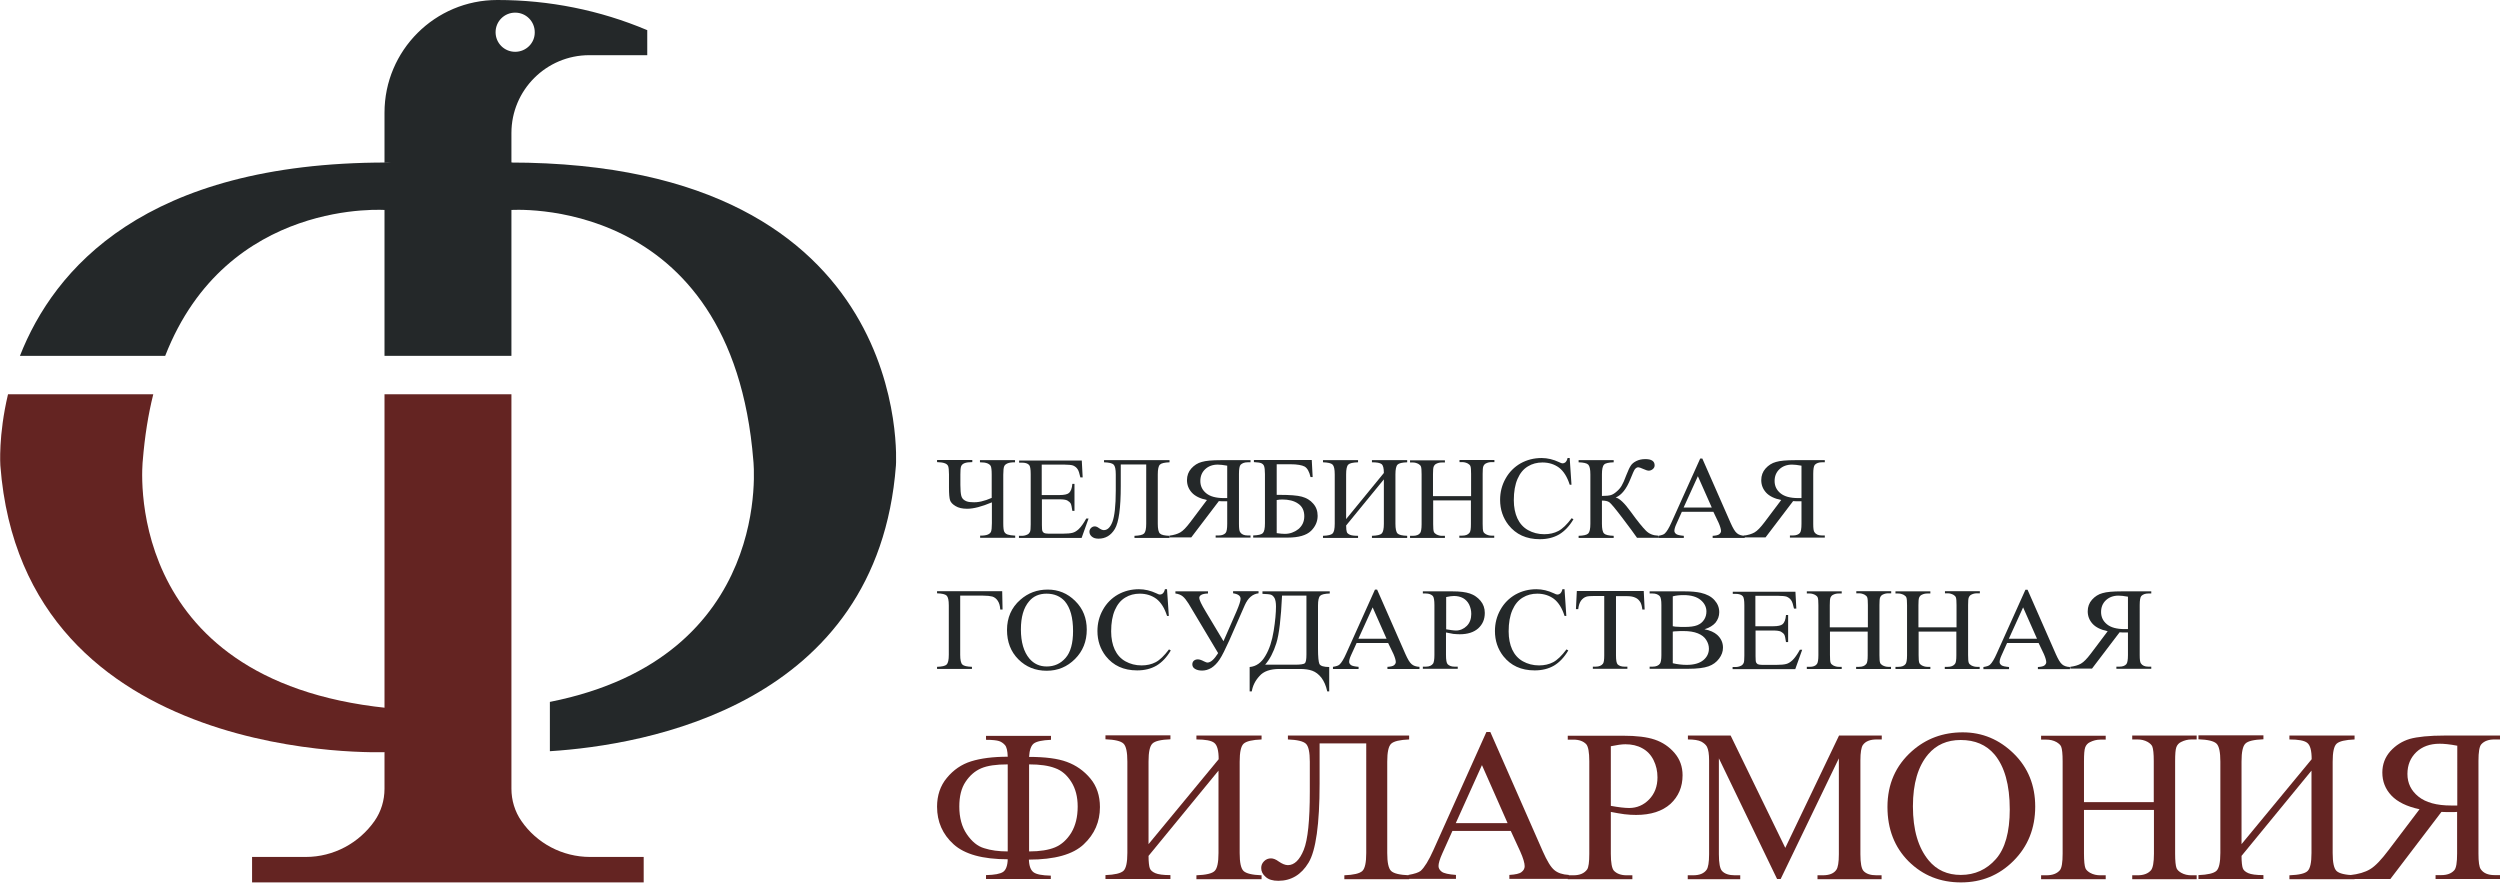 <?xml version="1.0" encoding="UTF-8"?> <!-- Generator: Adobe Illustrator 24.1.0, SVG Export Plug-In . SVG Version: 6.00 Build 0) --> <svg xmlns="http://www.w3.org/2000/svg" xmlns:xlink="http://www.w3.org/1999/xlink" id="Layer_1" x="0px" y="0px" viewBox="0 0 1404.4 496.7" style="enable-background:new 0 0 1404.4 496.7;" xml:space="preserve"> <style type="text/css"> .st0{fill:#00A851;} .st1{fill:#F07122;} .st2{fill:#E21D3B;} .st3{fill:#61489C;} .st4{fill:#067FBD;} .st5{fill:#151616;} .st6{fill:#642422;} .st7{fill:#242829;} </style> <g> <g> <path class="st6" d="M331.5,481.4c-15.6,0-30-7.7-38.6-20.2c-3.7-5.3-5.6-11.7-5.6-18.1V221.5h-1.2h-68.9H216v221.6 c0,6.5-1.9,12.8-5.6,18.1c-8.7,12.4-23,20.2-38.6,20.2h-30.2v14.3H216h1.2h25.6h17.6h25.6h1.2h74.4v-14.3H331.5z"></path> <rect x="216" y="91.3" class="st7" width="71.3" height="108.6"></rect> <g> <path class="st7" d="M11.2,199.9h81.6c34.8-89.2,124.4-81.9,124.4-81.9V91.3C81.3,91.3,30.3,151.2,11.2,199.9z"></path> <path class="st6" d="M80.2,258.8c1.1-13.7,3.1-26.1,5.9-37.3H4.5c-5.5,23.1-4.3,40-4.3,40c12.9,170.2,217.1,161,217.1,161v-24.8 C66.4,382.1,80.2,258.8,80.2,258.8z"></path> </g> <path class="st7" d="M363.5,16.9C337,5.7,308.4,0,279.6,0h-0.3C244.4,0,216,28.3,216,63.3v28l71.3,5.3V74.7 c0-24.1,19.6-43.7,43.7-43.7h32.6V16.9L363.5,16.9z M289.4,29.1c-6.1,0-11-4.9-11-11c0-6.1,4.9-11,11-11c6.1,0,11,4.9,11,11 C300.5,24.2,295.5,29.1,289.4,29.1z"></path> <g> <path class="st7" d="M286.1,91.3V118c0,0,125.1-10.1,137.1,140.8c0,0,12.3,110.4-114.3,135.5V422 c53.6-3.4,184.1-25.6,194.4-160.5C503.3,261.5,515.2,91.3,286.1,91.3z"></path> </g> </g> <g> <g> <path class="st6" d="M590.4,493.8h-36.5v-2.2c4.8-0.1,8-0.7,9.6-1.8c1.6-1.1,2.5-3.5,2.6-7.1c-14.1,0-24.2-2.8-30.4-8.4 c-6.2-5.6-9.3-12.7-9.3-21.1c0-6.3,1.8-11.8,5.5-16.2c3.7-4.5,8.2-7.6,13.6-9.3c5.4-1.7,12.3-2.6,20.6-2.6 c-0.1-3.3-0.6-5.5-1.6-6.6c-1-1.1-2.1-1.8-3.3-2.2c-1.2-0.4-3.7-0.7-7.3-0.7v-2.2h36.5v2.2c-4.9,0.2-8.1,0.9-9.7,2.1 c-1.5,1.2-2.4,3.7-2.6,7.5c9,0,16.1,0.9,21.2,2.8c5.2,1.9,9.6,5,13.2,9.3c3.6,4.3,5.4,9.7,5.4,16.1c0,8.2-3,15.2-9.1,20.9 c-6,5.7-16.3,8.6-30.8,8.6c0.1,3.6,1,5.9,2.6,7.1c1.6,1.2,4.8,1.8,9.7,1.9V493.8z M566.1,478.3v-48.9c-6.5,0-11.4,0.7-14.9,2.2 c-3.5,1.5-6.4,4-8.8,7.6c-2.4,3.6-3.5,8.2-3.5,13.9c0,6.2,1.4,11.4,4.2,15.5c2.8,4.1,6,6.8,9.8,7.9 C556.6,477.7,561,478.3,566.1,478.3z M578.1,478.3c6.1,0,11-0.8,14.6-2.3c3.6-1.5,6.7-4.3,9.1-8.2c2.4-4,3.6-8.9,3.6-14.7 c0-5.5-1.2-10.1-3.6-13.9c-2.4-3.8-5.4-6.4-9.1-7.7c-3.6-1.4-8.5-2.1-14.6-2.1V478.3z"></path> <path class="st6" d="M684.6,426.5c0-4.8-0.8-7.9-2.5-9.2c-1.6-1.3-5-1.9-10-1.9v-2.2h36.6v2.2c-5.2,0.2-8.6,1-10.1,2.4 c-1.5,1.4-2.2,4.8-2.2,10.1v51.3c0,5.3,0.7,8.7,2.2,10.1c1.5,1.4,4.8,2.2,10.1,2.4v2.2h-36.6v-2.2c5.4-0.2,8.8-1,10.2-2.4 c1.5-1.4,2.2-4.8,2.2-10.1v-46.3l-39.3,47.9c0,3.4,0.3,5.8,0.7,6.9c0.4,1.2,1.5,2.1,3.1,2.8c1.6,0.7,4.4,1.1,8.5,1.1v2.2h-36.5 v-2.2c5.2-0.2,8.6-1,10.1-2.4c1.5-1.4,2.2-4.8,2.2-10.1v-51.3c0-5.3-0.7-8.7-2.2-10.1c-1.5-1.4-4.8-2.2-10.1-2.4v-2.2h36.5v2.2 c-5.3,0.2-8.7,1-10.1,2.4c-1.5,1.4-2.2,4.8-2.2,10.1v46.4L684.6,426.5z"></path> <path class="st6" d="M767.5,417.6h-26.2v22.6c0,22.8-2.1,37.6-6.2,44.4c-4.1,6.8-9.8,10.2-17,10.2c-3.1,0-5.5-0.7-7.1-2.2 c-1.7-1.4-2.5-3.1-2.5-5c0-1.5,0.5-2.7,1.6-3.8c1.1-1.1,2.4-1.6,3.9-1.6c1.3,0,2.8,0.6,4.4,1.8c1.9,1.3,3.6,2,5.1,2 c3.6,0,6.6-2.9,8.9-8.6c2.3-5.7,3.4-16.6,3.4-32.6v-16.9c0-5.3-0.7-8.7-2.2-10.1c-1.5-1.4-4.8-2.2-10.1-2.4v-2.2h68.1v2.2 c-5.2,0.2-8.6,1-10.1,2.4c-1.5,1.4-2.2,4.8-2.2,10.1v51.3c0,5.3,0.7,8.7,2.2,10.1c1.5,1.4,4.8,2.2,10.1,2.4v2.2h-36.4v-2.2 c5.2-0.2,8.6-1,10.1-2.4c1.5-1.4,2.2-4.8,2.2-10.1V417.6z"></path> <path class="st6" d="M848.7,466.8h-32.8l-5.7,12.7c-1.4,3.1-2.1,5.5-2.1,7c0,1.2,0.6,2.3,1.8,3.2c1.2,0.9,3.9,1.5,8,1.8v2.2 h-26.7v-2.2c3.5-0.6,5.8-1.4,6.9-2.3c2.1-1.9,4.5-5.8,7.1-11.6l29.8-66.4h2.2l29.5,67.1c2.4,5.4,4.5,8.9,6.5,10.5 c1.9,1.6,4.6,2.5,8.1,2.7v2.2h-33.4v-2.2c3.4-0.2,5.7-0.7,6.8-1.6c1.2-0.9,1.8-2,1.8-3.3c0-1.7-0.8-4.5-2.5-8.3L848.7,466.8z M846.9,462.4l-14.4-32.6l-14.7,32.6H846.9z"></path> <path class="st6" d="M904.9,456.1v23.5c0,5.1,0.6,8.2,1.7,9.5c1.6,1.7,4,2.6,7.2,2.6h3.2v2.2h-36.3v-2.2h3.2 c3.6,0,6.1-1.1,7.7-3.3c0.8-1.2,1.2-4.1,1.2-8.7v-52.1c0-5.1-0.6-8.2-1.7-9.5c-1.6-1.7-4-2.6-7.2-2.6h-3.2v-2.2h31 c7.6,0,13.5,0.7,17.9,2.2c4.4,1.5,8.1,4,11.1,7.5c3,3.5,4.5,7.7,4.5,12.5c0,6.6-2.3,11.9-6.8,16.1c-4.6,4.1-11,6.2-19.3,6.2 c-2,0-4.2-0.1-6.6-0.4C910.1,457.1,907.6,456.6,904.9,456.1z M904.9,452.7c2.2,0.4,4.2,0.7,5.9,0.9c1.7,0.2,3.2,0.3,4.4,0.3 c4.3,0,8.1-1.6,11.2-4.8c3.1-3.2,4.7-7.3,4.7-12.4c0-3.5-0.7-6.7-2.2-9.7c-1.5-3-3.6-5.2-6.4-6.7c-2.7-1.5-5.9-2.2-9.4-2.2 c-2.1,0-4.8,0.4-8.2,1.1V452.7z"></path> <path class="st6" d="M998.3,493.8L965.6,426v53.9c0,5,0.6,8,1.7,9.3c1.5,1.7,4,2.5,7.3,2.5h3v2.2h-29.5v-2.2h3 c3.6,0,6.1-1,7.6-3.1c0.9-1.3,1.4-4.2,1.4-8.7v-52.7c0-3.6-0.4-6.1-1.2-7.7c-0.6-1.1-1.7-2.1-3.2-2.9c-1.6-0.8-4.1-1.2-7.5-1.2 v-2.2h24l30.7,63.1l30.2-63.1h24v2.2h-2.9c-3.6,0-6.2,1-7.7,3.1c-0.9,1.3-1.4,4.2-1.4,8.7v52.7c0,5,0.6,8,1.7,9.3 c1.5,1.7,4,2.5,7.3,2.5h2.9v2.2h-36v-2.2h3c3.6,0,6.2-1,7.6-3.1c0.9-1.3,1.4-4.2,1.4-8.7V426l-32.7,67.8H998.3z"></path> <path class="st6" d="M1102.6,411.4c11,0,20.5,4,28.6,11.9c8.1,7.9,12.1,17.9,12.1,29.8c0,12.2-4.1,22.4-12.2,30.5 c-8.1,8.1-17.9,12.1-29.5,12.1c-11.7,0-21.4-3.9-29.4-11.8c-7.9-7.9-11.9-18.1-11.9-30.6c0-12.8,4.6-23.2,13.7-31.3 C1082,414.9,1091.5,411.4,1102.6,411.4z M1101.4,415.7c-7.6,0-13.7,2.7-18.2,8c-5.7,6.7-8.6,16.4-8.6,29.3 c0,13.2,3,23.3,8.9,30.4c4.5,5.4,10.5,8.1,18,8.1c7.9,0,14.5-3,19.7-8.9c5.2-5.9,7.8-15.2,7.8-27.9c0-13.8-2.9-24.1-8.6-30.9 C1115.8,418.4,1109.5,415.7,1101.4,415.7z"></path> <path class="st6" d="M1170.6,450.6h39.3v-23.1c0-4.1-0.3-6.8-0.8-8.1c-0.4-1-1.3-1.8-2.6-2.6c-1.8-1-3.7-1.4-5.7-1.4h-3v-2.2 h36.2v2.2h-3c-2,0-3.9,0.5-5.7,1.4c-1.3,0.6-2.2,1.6-2.7,2.9c-0.5,1.3-0.7,3.9-0.7,7.9v52c0,4.1,0.3,6.8,0.8,8.1 c0.4,1,1.3,1.8,2.6,2.6c1.8,1,3.7,1.4,5.7,1.4h3v2.2h-36.2v-2.2h3c3.5,0,6-1,7.6-2.9c1-1.3,1.6-4.3,1.6-9.2V455h-39.3v24.6 c0,4.1,0.3,6.8,0.8,8.1c0.4,1,1.3,1.8,2.6,2.6c1.8,1,3.7,1.4,5.7,1.4h3.1v2.2h-36.3v-2.2h3c3.5,0,6-1,7.6-2.9 c1-1.3,1.5-4.3,1.5-9.2v-52c0-4.1-0.3-6.8-0.8-8.1c-0.4-1-1.3-1.8-2.6-2.6c-1.8-1-3.7-1.4-5.7-1.4h-3v-2.2h36.3v2.2h-3.1 c-2,0-3.9,0.5-5.7,1.4c-1.3,0.6-2.2,1.6-2.7,2.9c-0.5,1.3-0.7,3.9-0.7,7.9V450.6z"></path> <path class="st6" d="M1298.6,426.5c0-4.8-0.8-7.9-2.5-9.2c-1.6-1.3-5-1.9-10-1.9v-2.2h36.6v2.2c-5.2,0.2-8.6,1-10.1,2.4 c-1.5,1.4-2.2,4.8-2.2,10.1v51.3c0,5.3,0.7,8.7,2.2,10.1c1.5,1.4,4.8,2.2,10.1,2.4v2.2h-36.6v-2.2c5.4-0.2,8.8-1,10.2-2.4 c1.5-1.4,2.2-4.8,2.2-10.1v-46.3l-39.3,47.9c0,3.4,0.3,5.8,0.7,6.9c0.4,1.2,1.5,2.1,3.1,2.8c1.6,0.7,4.4,1.1,8.5,1.1v2.2h-36.5 v-2.2c5.2-0.2,8.6-1,10.1-2.4c1.5-1.4,2.2-4.8,2.2-10.1v-51.3c0-5.3-0.7-8.7-2.2-10.1c-1.5-1.4-4.8-2.2-10.1-2.4v-2.2h36.5v2.2 c-5.3,0.2-8.7,1-10.1,2.4c-1.5,1.4-2.2,4.8-2.2,10.1v46.4L1298.6,426.5z"></path> <path class="st6" d="M1320.2,491.6c4.6-0.5,8.4-1.6,11.2-3.3c2.9-1.7,6.3-5.3,10.3-10.6l17.5-23.1c-7.1-1.5-12.4-4.1-15.8-7.7 c-3.4-3.6-5.1-7.9-5.1-12.9c0-4.6,1.5-8.6,4.5-12c3-3.3,6.6-5.6,10.9-6.9c4.3-1.2,10.9-1.9,19.9-1.9h30.8v2.2h-3.2 c-3.2,0-5.6,0.9-7.2,2.6c-1.2,1.2-1.7,4.4-1.7,9.5v52.1c0,4.6,0.4,7.5,1.3,8.7c1.5,2.2,4.1,3.3,7.7,3.3h3.2v2.2h-36.3v-2.2h3.3 c3.2,0,5.5-0.9,7.1-2.6c1.2-1.2,1.7-4.4,1.7-9.5v-23.4c-0.7,0-1.3,0.1-1.9,0.1c-0.6,0-1.2,0-1.7,0c-1.3,0-3.1,0-5.2-0.1 l-28.7,37.7h-22.6V491.6z M1380.3,418.9c-4.1-0.8-7.4-1.1-9.8-1.1c-5.5,0-9.8,1.6-13.1,4.7c-3.3,3.2-5,7.2-5,12.3 c0,5.2,2.1,9.4,6.2,12.7c4.1,3.3,10.2,5,18.3,5c0.4,0,0.9,0,1.4,0c0.6,0,1.3,0,2.1,0V418.9z"></path> </g> </g> <g> <g> <path class="st7" d="M563,332.2l0.2,10.2h-1.3c-0.1-2.1-0.6-3.7-1.4-4.9c-0.8-1.2-1.8-2-3.1-2.4c-1.2-0.3-2.9-0.5-5.2-0.5h-12.8 v33.2c0,2.9,0.4,4.7,1.2,5.5c0.8,0.8,2.6,1.2,5.4,1.3v1.2h-19.6v-1.2c2.8-0.1,4.6-0.5,5.4-1.3c0.8-0.8,1.2-2.6,1.2-5.5v-27.7 c0-2.9-0.4-4.7-1.2-5.5c-0.8-0.8-2.6-1.2-5.4-1.3v-1.2H563z"></path> <path class="st7" d="M588.6,331.2c5.9,0,11.1,2.1,15.4,6.4c4.4,4.3,6.5,9.7,6.5,16.1c0,6.6-2.2,12.1-6.6,16.5 c-4.4,4.4-9.7,6.6-15.9,6.6c-6.3,0-11.6-2.1-15.9-6.4c-4.3-4.3-6.4-9.8-6.4-16.5c0-6.9,2.5-12.6,7.4-16.9 C577.5,333.1,582.6,331.2,588.6,331.2z M587.9,333.5c-4.1,0-7.4,1.4-9.8,4.3c-3.1,3.6-4.6,8.9-4.6,15.8c0,7.1,1.6,12.6,4.8,16.4 c2.5,2.9,5.7,4.4,9.7,4.4c4.3,0,7.8-1.6,10.6-4.8c2.8-3.2,4.2-8.2,4.2-15.1c0-7.5-1.5-13-4.6-16.7 C595.7,335,592.3,333.5,587.9,333.5z"></path> <path class="st7" d="M655.6,331.2l1,14.8h-1c-1.4-4.4-3.4-7.6-6-9.6c-2.6-1.9-5.7-2.9-9.3-2.9c-3,0-5.8,0.7-8.2,2.2 c-2.5,1.5-4.4,3.8-5.8,7c-1.4,3.2-2.1,7.2-2.1,12c0,3.9,0.7,7.4,2,10.2s3.3,5.1,6,6.6c2.7,1.5,5.7,2.3,9.1,2.3 c3,0,5.6-0.6,7.9-1.8c2.3-1.2,4.8-3.6,7.5-7.2l1,0.6c-2.3,3.9-5,6.7-8,8.5c-3.1,1.8-6.7,2.7-10.9,2.7c-7.6,0-13.4-2.7-17.6-8 c-3.1-4-4.7-8.7-4.7-14.1c0-4.3,1-8.3,3.1-12c2-3.6,4.9-6.5,8.4-8.5c3.6-2,7.5-3,11.8-3c3.3,0,6.6,0.8,9.8,2.3 c0.9,0.5,1.6,0.7,2,0.7c0.6,0,1.1-0.2,1.6-0.6c0.6-0.6,1-1.4,1.2-2.4H655.6z"></path> <path class="st7" d="M660.1,332.2h18.5v1.2c-3.3,0.1-4.9,1-4.9,2.5c0,1.1,1.2,3.6,3.6,7.6l10,16.7l7.3-16.7 c1.5-3.5,2.3-5.9,2.3-7.1c0-1.7-1.4-2.7-4.2-3.1v-1.2H707v1.2c-3.4,0.4-5.9,2.6-7.7,6.6l-8.7,19.8c-2.3,5.1-4.1,8.7-5.5,10.8 c-1.4,2.1-3,3.7-4.6,4.7c-1.7,1-3.4,1.5-5.2,1.5c-1.6,0-2.9-0.3-3.9-0.9c-1.1-0.6-1.6-1.5-1.6-2.6c0-0.8,0.3-1.5,0.8-2 c0.6-0.5,1.3-0.8,2.3-0.8c0.9,0,2.1,0.4,3.4,1.1c0.9,0.4,1.5,0.7,2,0.7c1.8,0,3.8-1.8,6-5.3l-16.6-27.8c-1.2-1.9-2.3-3.3-3.3-4.1 c-1-0.8-2.4-1.4-4.1-1.6V332.2z"></path> <path class="st7" d="M709.2,332.2H747v1.2c-2.8,0.1-4.6,0.5-5.4,1.3c-0.8,0.8-1.2,2.6-1.2,5.5v24.1c0,4.7,0.3,7.6,0.8,8.7 c0.6,1.1,2.4,1.7,5.5,1.7v13.7h-1.1c-0.7-3.2-1.8-5.7-3.3-7.7c-1.5-1.9-3.2-3.2-5.1-3.9c-1.9-0.7-4.2-1-6.8-1h-11.7 c-5.1,0-8.9,1.3-11.2,4c-2.4,2.6-3.8,5.5-4.3,8.6H702v-13.7c3.6-0.3,6.6-2.4,8.8-6.2c2.3-3.8,3.8-8.5,4.7-14.1 c0.9-5.6,1.3-10.2,1.3-13.7c0-2.1-0.3-3.7-0.8-4.7c-0.6-1-1.2-1.6-2-1.9c-0.8-0.3-2.4-0.4-4.8-0.5V332.2z M720.2,334.6 c-0.6,12.7-1.6,21.6-3.2,26.7c-1.6,5.1-3.7,9.1-6.3,12.1h16.9c3,0,4.8-0.3,5.4-0.8c0.6-0.5,0.9-2.1,0.9-4.9v-33.1H720.2z"></path> <path class="st7" d="M779.8,361.2h-17.7L759,368c-0.8,1.7-1.1,3-1.1,3.8c0,0.7,0.3,1.2,1,1.8c0.7,0.5,2.1,0.8,4.3,1v1.2h-14.4 v-1.2c1.9-0.3,3.1-0.7,3.7-1.3c1.1-1,2.4-3.1,3.8-6.3l16.1-35.8h1.2l15.9,36.2c1.3,2.9,2.4,4.8,3.5,5.7c1,0.9,2.5,1.4,4.4,1.5 v1.2h-18v-1.2c1.8-0.1,3.1-0.4,3.7-0.9c0.6-0.5,1-1.1,1-1.8c0-0.9-0.4-2.4-1.3-4.5L779.8,361.2z M778.9,358.8l-7.8-17.6l-8,17.6 H778.9z"></path> <path class="st7" d="M812.3,355.3V368c0,2.7,0.3,4.4,0.9,5.1c0.9,0.9,2.1,1.4,3.9,1.4h1.8v1.2h-19.6v-1.2h1.7 c1.9,0,3.3-0.6,4.1-1.8c0.4-0.7,0.7-2.2,0.7-4.7v-28.1c0-2.7-0.3-4.4-0.9-5.1c-0.9-0.9-2.2-1.4-3.9-1.4h-1.7v-1.2H816 c4.1,0,7.3,0.4,9.7,1.2c2.4,0.8,4.4,2.2,6,4.1c1.6,1.9,2.4,4.2,2.4,6.8c0,3.6-1.2,6.4-3.7,8.7c-2.5,2.2-5.9,3.3-10.4,3.3 c-1.1,0-2.3-0.1-3.6-0.2C815.1,355.9,813.7,355.6,812.3,355.3z M812.3,353.5c1.2,0.2,2.2,0.4,3.2,0.5c0.9,0.1,1.7,0.2,2.4,0.2 c2.3,0,4.4-0.9,6.1-2.6c1.7-1.7,2.5-4,2.5-6.7c0-1.9-0.4-3.6-1.2-5.3c-0.8-1.6-2-2.8-3.4-3.6c-1.5-0.8-3.2-1.2-5.1-1.2 c-1.1,0-2.6,0.2-4.4,0.6V353.5z"></path> <path class="st7" d="M878.9,331.2l1,14.8h-1c-1.4-4.4-3.4-7.6-6-9.6c-2.6-1.9-5.7-2.9-9.3-2.9c-3,0-5.8,0.7-8.2,2.2 c-2.5,1.5-4.4,3.8-5.8,7c-1.4,3.2-2.1,7.2-2.1,12c0,3.9,0.7,7.4,2,10.2s3.3,5.1,6,6.6c2.7,1.5,5.7,2.3,9.1,2.3 c3,0,5.6-0.6,7.9-1.8c2.3-1.2,4.8-3.6,7.5-7.2l1,0.6c-2.3,3.9-5,6.7-8,8.5c-3.1,1.8-6.7,2.7-10.9,2.7c-7.6,0-13.4-2.7-17.6-8 c-3.1-4-4.7-8.7-4.7-14.1c0-4.3,1-8.3,3.1-12c2-3.6,4.9-6.5,8.4-8.5c3.6-2,7.5-3,11.8-3c3.3,0,6.6,0.8,9.8,2.3 c0.9,0.5,1.6,0.7,2,0.7c0.6,0,1.1-0.2,1.6-0.6c0.6-0.6,1-1.4,1.2-2.4H878.9z"></path> <path class="st7" d="M923.4,332.2l0.5,10.2h-1.3c-0.2-1.8-0.6-3.1-1-3.9c-0.7-1.2-1.6-2.2-2.8-2.7c-1.2-0.6-2.7-0.9-4.6-0.9h-6.4 v33.3c0,2.7,0.3,4.3,0.9,5c0.9,0.9,2.2,1.3,3.9,1.3h1.6v1.2h-19.4v-1.2h1.6c1.9,0,3.3-0.6,4.1-1.7c0.5-0.7,0.7-2.2,0.7-4.7v-33.3 h-5.5c-2.1,0-3.7,0.1-4.6,0.4c-1.2,0.4-2.2,1.2-3,2.3c-0.8,1.2-1.3,2.7-1.5,4.7h-1.3l0.5-10.2H923.4z"></path> <path class="st7" d="M957.5,353.5c3.2,0.6,5.5,1.7,7.1,3.1c2.2,2,3.3,4.4,3.3,7.2c0,2.2-0.7,4.2-2.2,6.2s-3.4,3.4-5.9,4.3 c-2.5,0.9-6.3,1.4-11.5,1.4h-21.6v-1.2h1.7c1.9,0,3.3-0.6,4.1-1.7c0.5-0.7,0.8-2.3,0.8-4.8v-28.1c0-2.7-0.3-4.4-1-5.1 c-0.9-0.9-2.2-1.4-3.9-1.4h-1.7v-1.2h19.8c3.7,0,6.6,0.3,8.9,0.8c3.4,0.8,5.9,2.1,7.7,4.1s2.7,4.2,2.7,6.8c0,2.2-0.7,4.1-2.1,5.9 C962.3,351.4,960.2,352.7,957.5,353.5z M939.8,351.8c0.8,0.2,1.8,0.3,2.8,0.3c1.1,0.1,2.2,0.1,3.5,0.1c3.3,0,5.7-0.3,7.4-1 c1.7-0.7,2.9-1.7,3.8-3.1c0.9-1.4,1.3-2.9,1.3-4.6c0-2.5-1.1-4.7-3.3-6.5c-2.2-1.8-5.4-2.7-9.5-2.7c-2.2,0-4.3,0.2-6.1,0.7V351.8 z M939.8,372.6c2.6,0.6,5.2,0.9,7.7,0.9c4.1,0,7.2-0.9,9.3-2.6c2.1-1.7,3.2-3.9,3.2-6.5c0-1.7-0.5-3.3-1.5-4.9 c-1-1.6-2.5-2.8-4.7-3.7c-2.2-0.9-4.9-1.3-8.1-1.3c-1.4,0-2.6,0-3.6,0.1c-1,0-1.8,0.1-2.4,0.2V372.6z"></path> <path class="st7" d="M986.1,334.6v17.2h10c2.6,0,4.4-0.4,5.2-1.1c1.2-1,1.8-2.7,2-5.2h1.2v15.2h-1.2c-0.3-2.1-0.6-3.5-0.9-4.1 c-0.4-0.7-1.1-1.3-2-1.8c-0.9-0.4-2.3-0.6-4.2-0.6h-10v14.4c0,1.9,0.1,3.1,0.3,3.5c0.2,0.4,0.5,0.7,0.9,1 c0.4,0.2,1.3,0.4,2.6,0.4h7.8c2.6,0,4.5-0.2,5.6-0.5c1.2-0.3,2.3-1,3.4-2c1.4-1.3,2.8-3.3,4.3-6h1.3l-3.9,10.9h-35.2v-1.2h1.6 c1.1,0,2.1-0.2,3.1-0.7c0.7-0.3,1.2-0.9,1.5-1.5c0.3-0.7,0.4-2.1,0.4-4.2v-28.3c0-2.8-0.3-4.5-0.9-5.1c-0.8-0.9-2.2-1.3-4-1.3 h-1.6v-1.2h35.2l0.5,9.5h-1.3c-0.5-2.3-1-3.9-1.6-4.7c-0.6-0.9-1.4-1.5-2.5-2c-0.9-0.3-2.5-0.5-4.8-0.5H986.1z"></path> <path class="st7" d="M1028.1,352.4h21.2v-12.5c0-2.2-0.1-3.7-0.4-4.4c-0.2-0.5-0.7-1-1.4-1.4c-1-0.5-2-0.8-3.1-0.8h-1.6v-1.2 h19.6v1.2h-1.6c-1.1,0-2.1,0.2-3.1,0.7c-0.7,0.3-1.2,0.9-1.5,1.6c-0.3,0.7-0.4,2.1-0.4,4.3V368c0,2.2,0.1,3.7,0.4,4.4 c0.2,0.5,0.7,1,1.4,1.4c1,0.5,2,0.8,3.1,0.8h1.6v1.2h-19.6v-1.2h1.6c1.9,0,3.2-0.5,4.1-1.6c0.6-0.7,0.8-2.3,0.8-4.9v-13.3h-21.2 V368c0,2.2,0.1,3.7,0.4,4.4c0.2,0.5,0.7,1,1.4,1.4c1,0.5,2,0.8,3.1,0.8h1.7v1.2H1015v-1.2h1.6c1.9,0,3.3-0.5,4.1-1.6 c0.5-0.7,0.8-2.3,0.8-4.9v-28.1c0-2.2-0.1-3.7-0.4-4.4c-0.2-0.5-0.7-1-1.4-1.4c-1-0.5-2-0.8-3.1-0.8h-1.6v-1.2h19.6v1.2h-1.7 c-1.1,0-2.1,0.2-3.1,0.7c-0.7,0.3-1.2,0.9-1.5,1.6c-0.3,0.7-0.4,2.1-0.4,4.3V352.4z"></path> <path class="st7" d="M1077.9,352.4h21.2v-12.5c0-2.2-0.1-3.7-0.4-4.4c-0.2-0.5-0.7-1-1.4-1.4c-1-0.5-2-0.8-3.1-0.8h-1.6v-1.2 h19.6v1.2h-1.6c-1.1,0-2.1,0.2-3.1,0.7c-0.7,0.3-1.2,0.9-1.5,1.6c-0.3,0.7-0.4,2.1-0.4,4.3V368c0,2.2,0.1,3.7,0.4,4.4 c0.2,0.5,0.7,1,1.4,1.4c1,0.5,2,0.8,3.1,0.8h1.6v1.2h-19.6v-1.2h1.6c1.9,0,3.2-0.5,4.1-1.6c0.6-0.7,0.8-2.3,0.8-4.9v-13.3h-21.2 V368c0,2.2,0.1,3.7,0.4,4.4c0.2,0.5,0.7,1,1.4,1.4c1,0.5,2,0.8,3.1,0.8h1.7v1.2h-19.6v-1.2h1.6c1.9,0,3.3-0.5,4.1-1.6 c0.5-0.7,0.8-2.3,0.8-4.9v-28.1c0-2.2-0.1-3.7-0.4-4.4c-0.2-0.5-0.7-1-1.4-1.4c-1-0.5-2-0.8-3.1-0.8h-1.6v-1.2h19.6v1.2h-1.7 c-1.1,0-2.1,0.2-3.1,0.7c-0.7,0.3-1.2,0.9-1.5,1.6c-0.3,0.7-0.4,2.1-0.4,4.3V352.4z"></path> <path class="st7" d="M1145.2,361.2h-17.7l-3.1,6.9c-0.8,1.7-1.1,3-1.1,3.8c0,0.7,0.3,1.2,1,1.8c0.7,0.5,2.1,0.8,4.3,1v1.2h-14.4 v-1.2c1.9-0.3,3.1-0.7,3.7-1.3c1.1-1,2.4-3.1,3.8-6.3l16.1-35.8h1.2l15.9,36.2c1.3,2.9,2.4,4.8,3.5,5.7c1,0.9,2.5,1.4,4.4,1.5 v1.2h-18v-1.2c1.8-0.1,3.1-0.4,3.7-0.9c0.6-0.5,1-1.1,1-1.8c0-0.9-0.4-2.4-1.3-4.5L1145.2,361.2z M1144.3,358.8l-7.8-17.6 l-8,17.6H1144.3z"></path> <path class="st7" d="M1162.9,374.6c2.5-0.3,4.5-0.9,6.1-1.8c1.6-0.9,3.4-2.8,5.6-5.7l9.4-12.5c-3.8-0.8-6.7-2.2-8.5-4.2 c-1.8-2-2.7-4.3-2.7-7c0-2.5,0.8-4.7,2.4-6.5c1.6-1.8,3.6-3.1,5.9-3.7c2.3-0.7,5.9-1,10.7-1h16.7v1.2h-1.7c-1.7,0-3,0.5-3.9,1.4 c-0.6,0.7-0.9,2.4-0.9,5.1V368c0,2.5,0.2,4.1,0.7,4.7c0.8,1.2,2.2,1.8,4.1,1.8h1.7v1.2h-19.6v-1.2h1.8c1.7,0,3-0.5,3.8-1.4 c0.6-0.7,0.9-2.4,0.9-5.1v-12.7c-0.4,0-0.7,0-1,0c-0.3,0-0.7,0-0.9,0c-0.7,0-1.7,0-2.8-0.1l-15.5,20.4h-12.2V374.6z M1195.4,335.2c-2.2-0.4-4-0.6-5.3-0.6c-2.9,0-5.3,0.9-7.1,2.6c-1.8,1.7-2.7,3.9-2.7,6.6c0,2.8,1.1,5.1,3.3,6.9 c2.2,1.8,5.5,2.7,9.9,2.7c0.2,0,0.5,0,0.8,0c0.3,0,0.7,0,1.1,0V335.2z"></path> </g> </g> <g> <g> <path class="st7" d="M557.1,279.7v-13.1c0-2.5-0.2-4-0.5-4.7c-0.3-0.7-1-1.2-1.9-1.6c-1-0.4-2.4-0.6-4.2-0.6v-1.2h19.7v1.2 c-1.9,0-3.3,0.2-4.2,0.6c-0.9,0.4-1.6,0.9-1.9,1.7c-0.3,0.7-0.5,2.3-0.5,4.7V294c0,2.5,0.2,4.1,0.6,4.8c0.4,0.7,1,1.2,1.9,1.5 c0.9,0.3,2.3,0.5,4.2,0.6v1.2h-19.7v-1.2c2,0,3.4-0.2,4.3-0.6c0.9-0.4,1.5-0.9,1.8-1.6c0.3-0.7,0.5-2.3,0.5-4.8v-11.7 c-5.7,2.4-10.3,3.6-13.9,3.6c-2.7,0-4.9-0.5-6.5-1.5c-1.7-1-2.7-2.1-3.1-3.3c-0.4-1.2-0.6-3.6-0.6-7.1v-7.4c0-2.4-0.2-4-0.5-4.7 c-0.3-0.7-1-1.3-2-1.6c-1-0.4-2.4-0.5-4.2-0.6v-1.2h19.8v1.2c-1.9,0-3.4,0.2-4.4,0.6c-1,0.4-1.6,1-1.9,1.8 c-0.3,0.8-0.4,2.3-0.4,4.5v6c0,2.8,0.2,4.8,0.5,6c0.3,1.2,1,2.1,2.1,2.7c1,0.6,2.3,0.9,3.9,0.9 C549.3,282.4,553,281.5,557.1,279.7z"></path> <path class="st7" d="M585.2,260.9v17.2h10c2.6,0,4.4-0.4,5.2-1.1c1.2-1,1.8-2.7,2-5.2h1.2V287h-1.2c-0.3-2.1-0.6-3.5-0.9-4.1 c-0.4-0.7-1.1-1.3-2-1.8c-0.9-0.4-2.3-0.6-4.2-0.6h-10v14.4c0,1.9,0.1,3.1,0.3,3.5c0.2,0.4,0.5,0.7,0.9,1 c0.4,0.2,1.3,0.4,2.6,0.4h7.8c2.6,0,4.5-0.2,5.6-0.5c1.2-0.3,2.3-1,3.4-2c1.4-1.3,2.8-3.3,4.3-6h1.3l-3.9,10.9h-35.2v-1.2h1.6 c1.1,0,2.1-0.2,3.1-0.7c0.7-0.3,1.2-0.9,1.5-1.5c0.3-0.7,0.4-2.1,0.4-4.2v-28.3c0-2.8-0.3-4.5-0.9-5.1c-0.8-0.9-2.2-1.3-4-1.3 h-1.6v-1.2h35.2l0.5,9.5h-1.3c-0.5-2.3-1-3.9-1.6-4.7c-0.6-0.9-1.4-1.5-2.5-2c-0.9-0.3-2.5-0.5-4.8-0.5H585.2z"></path> <path class="st7" d="M643.8,260.9h-14.2v12.2c0,12.3-1.1,20.3-3.3,24c-2.2,3.7-5.3,5.5-9.2,5.5c-1.7,0-2.9-0.4-3.8-1.2 c-0.9-0.8-1.3-1.7-1.3-2.7c0-0.8,0.3-1.5,0.9-2.1c0.6-0.6,1.3-0.9,2.1-0.9c0.7,0,1.5,0.3,2.4,1c1,0.7,1.9,1.1,2.7,1.1 c2,0,3.6-1.5,4.8-4.6c1.2-3.1,1.9-9,1.9-17.6v-9.1c0-2.9-0.4-4.7-1.2-5.5c-0.8-0.8-2.6-1.2-5.4-1.3v-1.2h36.8v1.2 c-2.8,0.1-4.6,0.5-5.4,1.3c-0.8,0.8-1.2,2.6-1.2,5.5v27.7c0,2.9,0.4,4.7,1.2,5.5c0.8,0.8,2.6,1.2,5.4,1.3v1.2h-19.7v-1.2 c2.8-0.1,4.6-0.5,5.4-1.3c0.8-0.8,1.2-2.6,1.2-5.5V260.9z"></path> <path class="st7" d="M656.9,300.9c2.5-0.3,4.5-0.9,6.1-1.8c1.6-0.9,3.4-2.8,5.6-5.7l9.4-12.5c-3.8-0.8-6.7-2.2-8.5-4.2 c-1.8-2-2.7-4.3-2.7-7c0-2.5,0.8-4.7,2.4-6.5c1.6-1.8,3.6-3.1,5.9-3.7c2.3-0.7,5.9-1,10.7-1h16.7v1.2h-1.7c-1.7,0-3,0.5-3.9,1.4 c-0.6,0.7-0.9,2.4-0.9,5.1v28.1c0,2.5,0.2,4.1,0.7,4.7c0.8,1.2,2.2,1.8,4.1,1.8h1.7v1.2h-19.6v-1.2h1.8c1.7,0,3-0.5,3.8-1.4 c0.6-0.7,0.9-2.4,0.9-5.1v-12.7c-0.4,0-0.7,0-1,0c-0.3,0-0.7,0-0.9,0c-0.7,0-1.7,0-2.8-0.1l-15.5,20.4h-12.2V300.9z M689.4,261.6 c-2.2-0.4-4-0.6-5.3-0.6c-2.9,0-5.3,0.9-7.1,2.6c-1.8,1.7-2.7,3.9-2.7,6.6c0,2.8,1.1,5.1,3.3,6.9c2.2,1.8,5.5,2.7,9.9,2.7 c0.2,0,0.5,0,0.8,0c0.3,0,0.7,0,1.1,0V261.6z"></path> <path class="st7" d="M736.9,258.5l0.5,9.5h-1.2c-0.7-3.1-1.8-5-3.3-5.9c-1.5-0.8-4.2-1.3-8-1.3h-7.7v17.2h1.8 c5.6,0,9.7,0.3,12.3,1s4.8,2,6.4,3.9c1.7,1.9,2.5,4.2,2.5,6.9c0,3.2-1.3,6.1-3.8,8.5c-2.5,2.4-6.9,3.7-13,3.7h-19.4v-1.2 c2.8-0.1,4.6-0.5,5.4-1.3c0.8-0.8,1.2-2.6,1.2-5.5v-27.7c0-2.2-0.2-3.7-0.5-4.5c-0.3-0.8-0.9-1.3-1.6-1.6 c-0.7-0.3-2.1-0.5-4.1-0.6v-1.2H736.9z M717.2,299.5c2,0.3,3.5,0.4,4.6,0.4c2.8,0,5.3-0.9,7.5-2.6c2.2-1.8,3.4-4.2,3.4-7.3 c0-3.2-1.2-5.6-3.5-7.1c-2.3-1.6-5.3-2.3-8.9-2.3c-1,0-2,0.1-3.1,0.3V299.5z"></path> <path class="st7" d="M777.4,265.7c0-2.6-0.4-4.3-1.3-5c-0.9-0.7-2.7-1-5.4-1v-1.2h19.8v1.2c-2.8,0.1-4.6,0.5-5.4,1.3 c-0.8,0.8-1.2,2.6-1.2,5.5v27.7c0,2.9,0.4,4.7,1.2,5.5c0.8,0.8,2.6,1.2,5.4,1.3v1.2h-19.8v-1.2c2.9-0.1,4.7-0.5,5.5-1.3 c0.8-0.8,1.2-2.6,1.2-5.4v-25l-21.2,25.9c0,1.9,0.2,3.1,0.4,3.7c0.2,0.6,0.8,1.1,1.7,1.5c0.9,0.4,2.4,0.6,4.6,0.6v1.2h-19.7v-1.2 c2.8-0.1,4.6-0.5,5.4-1.3c0.8-0.8,1.2-2.6,1.2-5.5v-27.7c0-2.9-0.4-4.7-1.2-5.5c-0.8-0.8-2.6-1.2-5.4-1.3v-1.2h19.7v1.2 c-2.9,0.1-4.7,0.5-5.5,1.3c-0.8,0.8-1.2,2.6-1.2,5.5v25.1L777.4,265.7z"></path> <path class="st7" d="M805.2,278.7h21.2v-12.5c0-2.2-0.1-3.7-0.4-4.4c-0.2-0.5-0.7-1-1.4-1.4c-1-0.5-2-0.8-3.1-0.8h-1.6v-1.2h19.6 v1.2h-1.6c-1.1,0-2.1,0.2-3.1,0.7c-0.7,0.3-1.2,0.9-1.5,1.6c-0.3,0.7-0.4,2.1-0.4,4.3v28.1c0,2.2,0.1,3.7,0.4,4.4 c0.2,0.5,0.7,1,1.4,1.4c1,0.5,2,0.8,3.1,0.8h1.6v1.2h-19.6v-1.2h1.6c1.9,0,3.2-0.5,4.1-1.6c0.6-0.7,0.8-2.3,0.8-4.9v-13.3h-21.2 v13.3c0,2.2,0.1,3.7,0.4,4.4c0.2,0.5,0.7,1,1.4,1.4c1,0.5,2,0.8,3.1,0.8h1.7v1.2h-19.6v-1.2h1.6c1.9,0,3.3-0.5,4.1-1.6 c0.5-0.7,0.8-2.3,0.8-4.9v-28.1c0-2.2-0.1-3.7-0.4-4.4c-0.2-0.5-0.7-1-1.4-1.4c-1-0.5-2-0.8-3.1-0.8h-1.6v-1.2h19.6v1.2h-1.7 c-1.1,0-2.1,0.2-3.1,0.7c-0.7,0.3-1.2,0.9-1.5,1.6c-0.3,0.7-0.4,2.1-0.4,4.3V278.7z"></path> <path class="st7" d="M881.8,257.5l1,14.8h-1c-1.4-4.4-3.4-7.6-6-9.6c-2.6-1.9-5.7-2.9-9.3-2.9c-3,0-5.8,0.7-8.2,2.2 c-2.5,1.5-4.4,3.8-5.8,7c-1.4,3.2-2.1,7.2-2.1,12c0,3.9,0.7,7.4,2,10.2s3.3,5.1,6,6.6c2.7,1.5,5.7,2.3,9.1,2.3 c3,0,5.6-0.6,7.9-1.8c2.3-1.2,4.8-3.6,7.5-7.2l1,0.6c-2.3,3.9-5,6.7-8,8.5c-3.1,1.8-6.7,2.7-10.9,2.7c-7.6,0-13.4-2.7-17.6-8 c-3.1-4-4.7-8.7-4.7-14.1c0-4.3,1-8.3,3.1-12c2-3.6,4.9-6.5,8.4-8.5c3.6-2,7.5-3,11.8-3c3.3,0,6.6,0.8,9.8,2.3 c0.9,0.5,1.6,0.7,2,0.7c0.6,0,1.1-0.2,1.6-0.6c0.6-0.6,1-1.4,1.2-2.4H881.8z"></path> <path class="st7" d="M931.4,300.9v1.2h-11.8c-1.3-1.9-4-5.6-8.1-11c-4.1-5.4-6.6-8.4-7.5-9c-0.9-0.6-2.3-0.9-4.1-0.9v13 c0,2.9,0.4,4.7,1.2,5.5c0.8,0.8,2.6,1.2,5.4,1.3v1.2h-19.7v-1.2c2.8-0.1,4.6-0.5,5.4-1.3c0.8-0.8,1.2-2.6,1.2-5.5v-27.7 c0-2.9-0.4-4.7-1.2-5.5c-0.8-0.8-2.6-1.2-5.4-1.3v-1.2h19.7v1.2c-2.9,0.1-4.7,0.5-5.4,1.3c-0.8,0.8-1.2,2.6-1.2,5.5v12.1 c2.5,0,4.1-0.2,5.1-0.5c0.9-0.3,2-0.9,3.2-2c1.2-1,2.1-2.1,2.8-3.3c0.7-1.2,1.6-3.1,2.6-5.9c1-2.5,1.8-4.3,2.5-5.3 c0.6-1,1.7-1.9,3.1-2.6c1.4-0.7,3.1-1.1,5.1-1.1c3.5,0,5.2,1.2,5.2,3.5c0,0.8-0.3,1.5-1,2.1c-0.7,0.6-1.5,0.9-2.3,0.9 c-0.6,0-1.7-0.3-3.2-1c-1.3-0.6-2.2-0.9-2.7-0.9c-0.7,0-1.3,0.4-1.9,1.1c-0.5,0.7-1.3,2.5-2.5,5.5c-2.2,5.5-4.9,9-8.3,10.4 c2,0.3,4.9,3,8.5,8c3.8,5.3,6.7,8.8,8.5,10.6C926.4,299.9,928.6,300.8,931.4,300.9z"></path> <path class="st7" d="M962.5,287.5h-17.7l-3.1,6.9c-0.8,1.7-1.1,3-1.1,3.8c0,0.7,0.3,1.2,1,1.8c0.7,0.5,2.1,0.8,4.3,1v1.2h-14.4 v-1.2c1.9-0.3,3.1-0.7,3.7-1.3c1.1-1,2.4-3.1,3.8-6.3l16.1-35.8h1.2l15.9,36.2c1.3,2.9,2.4,4.8,3.5,5.7c1,0.9,2.5,1.4,4.4,1.5 v1.2h-18v-1.2c1.8-0.1,3.1-0.4,3.7-0.9c0.6-0.5,1-1.1,1-1.8c0-0.9-0.4-2.4-1.3-4.5L962.5,287.5z M961.6,285.1l-7.8-17.6l-8,17.6 H961.6z"></path> <path class="st7" d="M979.5,300.9c2.5-0.3,4.5-0.9,6.1-1.8c1.6-0.9,3.4-2.8,5.6-5.7l9.4-12.5c-3.8-0.8-6.7-2.2-8.5-4.2 c-1.8-2-2.7-4.3-2.7-7c0-2.5,0.8-4.7,2.4-6.5c1.6-1.8,3.6-3.1,5.9-3.7c2.3-0.7,5.9-1,10.7-1h16.7v1.2h-1.7c-1.7,0-3,0.5-3.9,1.4 c-0.6,0.7-0.9,2.4-0.9,5.1v28.1c0,2.5,0.2,4.1,0.7,4.7c0.8,1.2,2.2,1.8,4.1,1.8h1.7v1.2h-19.6v-1.2h1.8c1.7,0,3-0.5,3.8-1.4 c0.6-0.7,0.9-2.4,0.9-5.1v-12.7c-0.4,0-0.7,0-1,0c-0.3,0-0.7,0-0.9,0c-0.7,0-1.7,0-2.8-0.1l-15.5,20.4h-12.2V300.9z M1012,261.6 c-2.2-0.4-4-0.6-5.3-0.6c-2.9,0-5.3,0.9-7.1,2.6c-1.8,1.7-2.7,3.9-2.7,6.6c0,2.8,1.1,5.1,3.3,6.9c2.2,1.8,5.5,2.7,9.9,2.7 c0.2,0,0.5,0,0.8,0c0.3,0,0.7,0,1.1,0V261.6z"></path> </g> </g> </g> </svg> 
